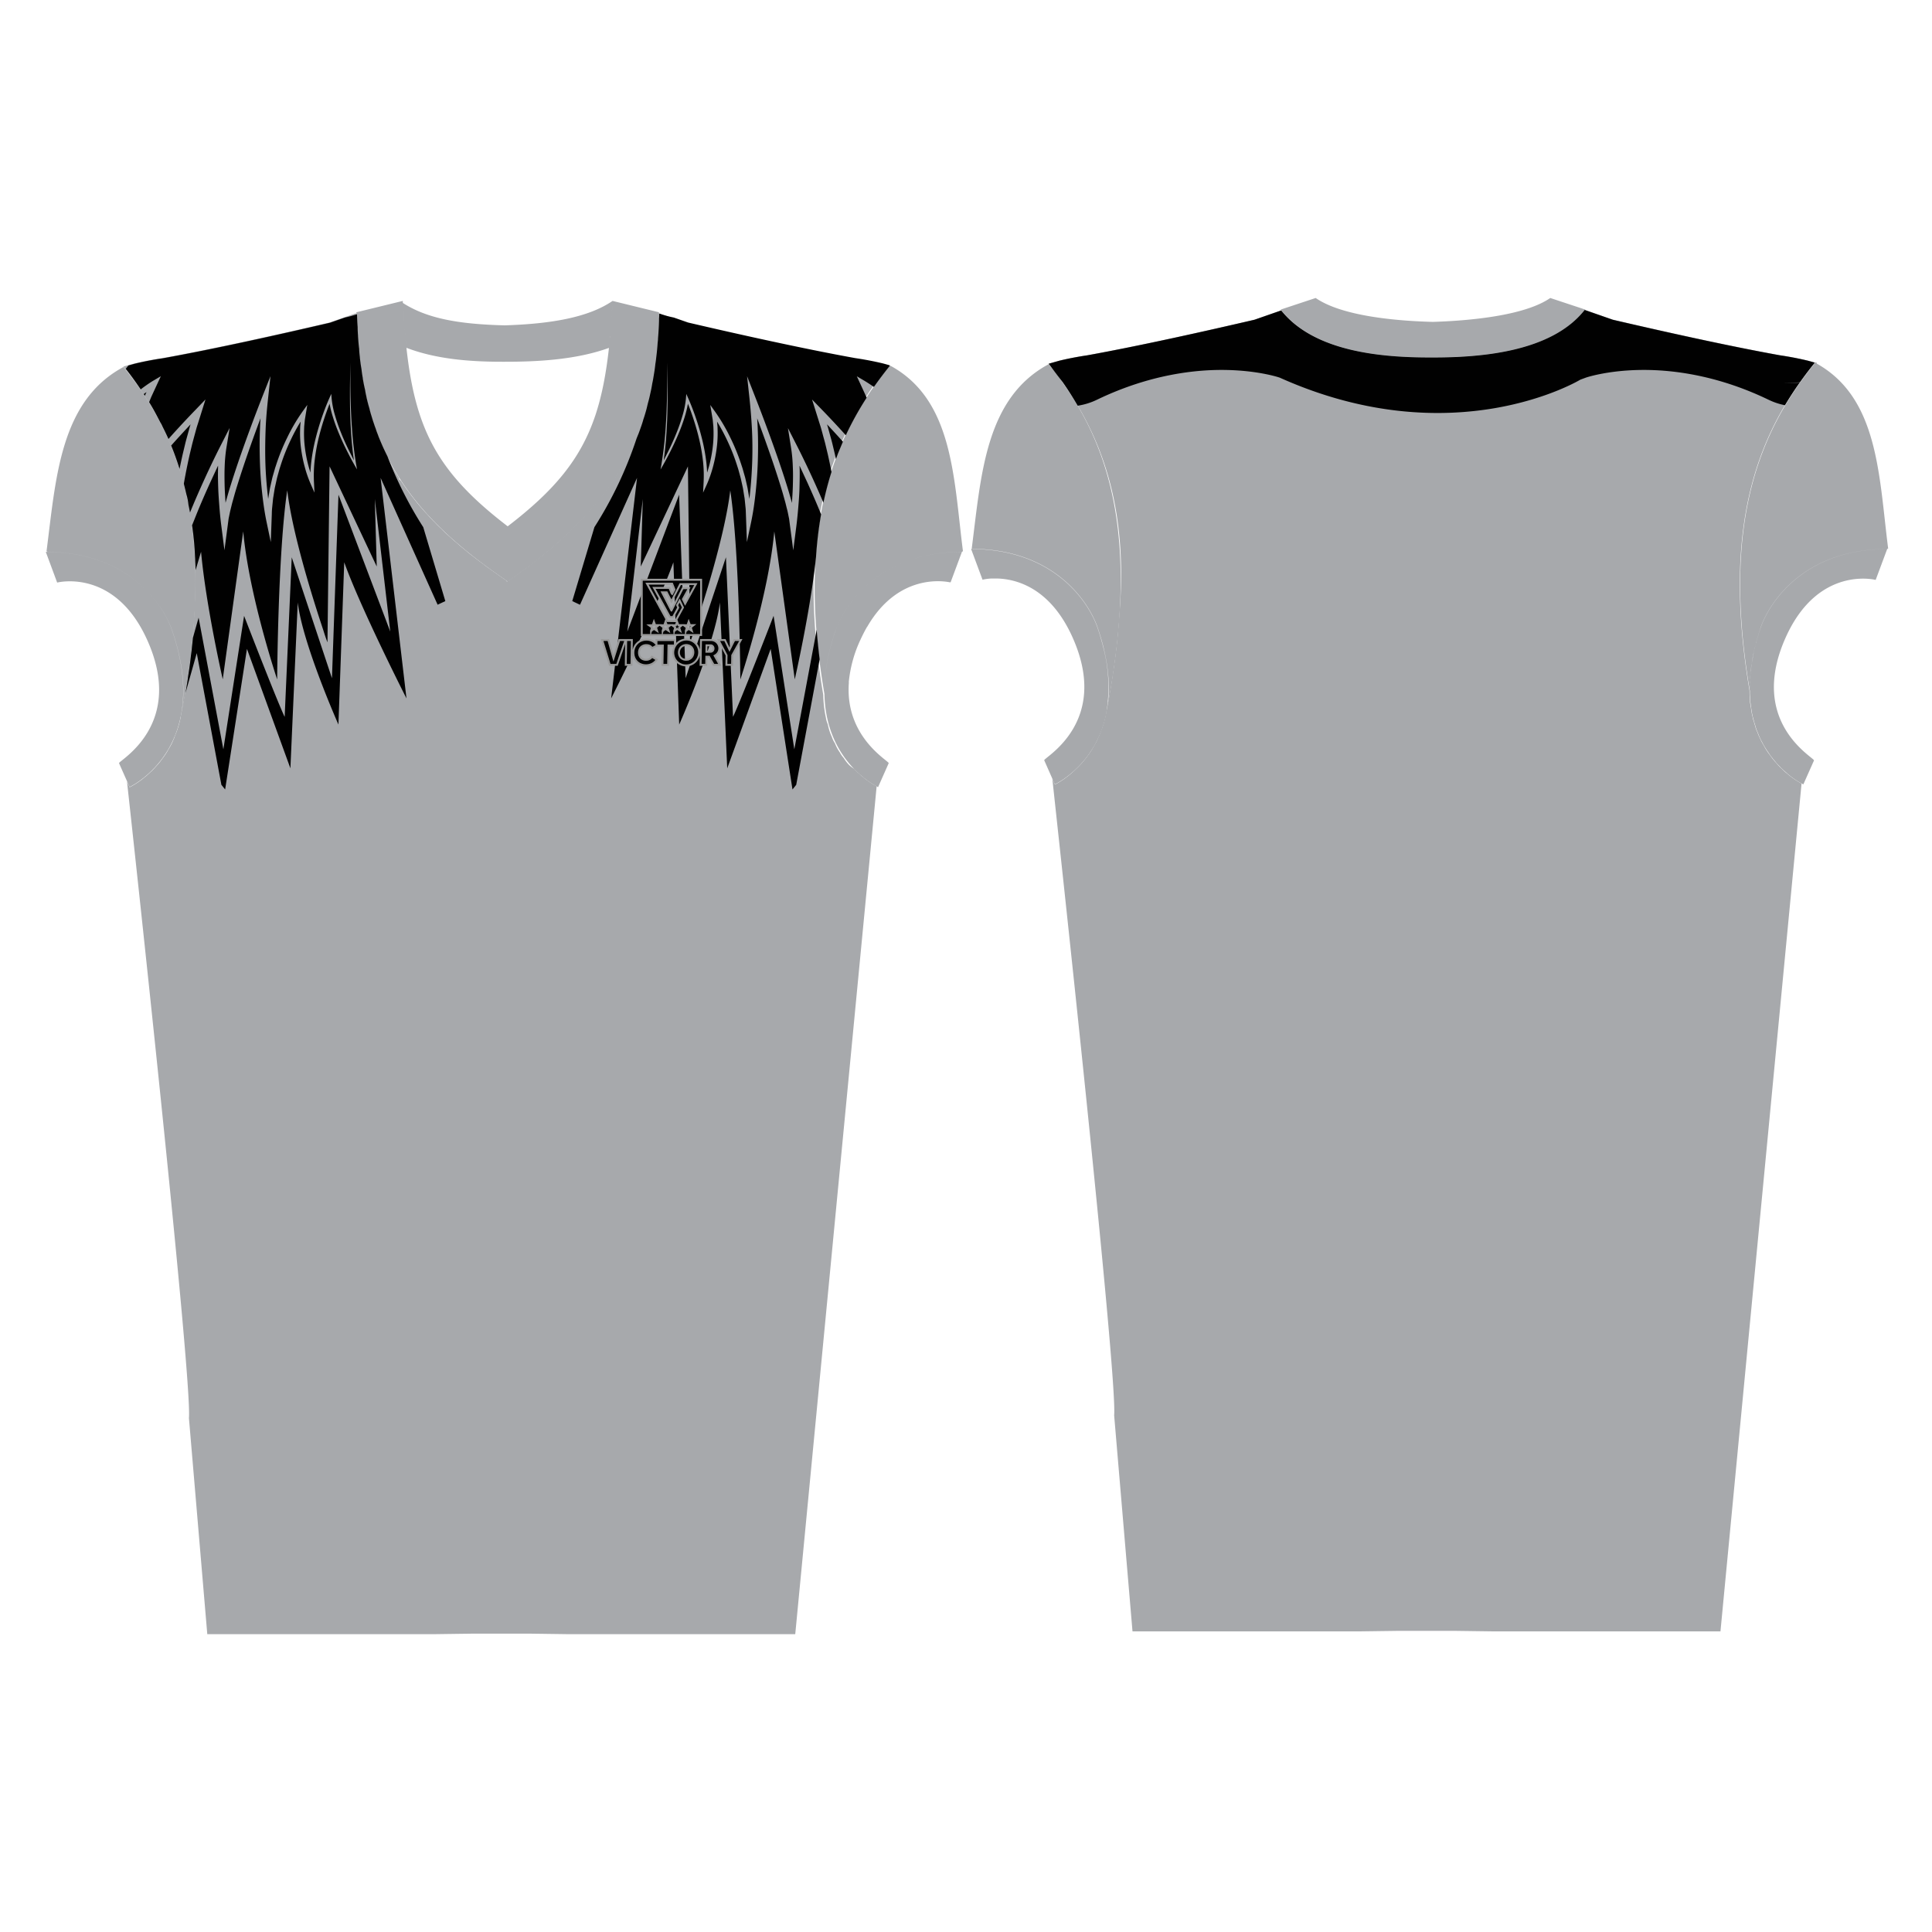<svg id="Front_Back" data-name="Front Back" xmlns="http://www.w3.org/2000/svg" viewBox="0 0 1000 1000"><path d="M107.29,845.84,97.79,734c1.83-19.78-29.88-309.71-32.06-329.54l1.33,3,.06,0s.21-.09.7-.35c-.12.06-.12.06,0,0s.65-.35,1.21-.68c.13-.07.28-.16.49-.3.49-.28,1-.64,1.67-1.06.17-.11.34-.23.55-.39.74-.5,1.44-1,2.19-1.6a6.14,6.14,0,0,0,.51-.43,31.71,31.71,0,0,0,2.63-2.24,3.87,3.87,0,0,0,.42-.4,31.5,31.5,0,0,0,3-3,2.8,2.8,0,0,0,.28-.31,33.45,33.45,0,0,0,3.14-3.83c0-.06.09-.11.13-.18a33.85,33.85,0,0,0,3.13-4.77,4.4,4.4,0,0,0,.3-.52,29.57,29.57,0,0,0,2.43-4.82A7.22,7.22,0,0,0,90.5,381a46.8,46.8,0,0,0,3.1-10.3c0-.07,0-.12,0-.17l0,0c1.06-5.4,2-10.65,2.78-15.71.28-1.58.52-3.1.69-4.54.71-4.48,1.15-7.72,1.48-10.83.27-1.83.42-3.12.52-4.35.6-5.29,1-9.4,1.24-13.4a2.66,2.66,0,0,0,0-.45c.23-3.32.4-6.54.29-4.63.28-6.55.33-8.15.36-9.63.13-6,0-11.83,0-12-.15-4.14-.17-4.82-.21-5.51,0-.31-.07-1.24-.16-3a160.55,160.55,0,0,0-3.35-25.21,25.77,25.77,0,0,0-1.06-5.37,146.23,146.23,0,0,0-12.39-35.15,13.12,13.12,0,0,0-1.1-2.11,114.07,114.07,0,0,0-8.43-14.46l0,0a171,171,0,0,0-10.41-14.45l-.19.06,5.74-1.61c7.63-1.85,14.4-2.78,14.4-2.78,27.35-4.92,61.59-12.59,86.68-18.44l13.72-4.79.2.24c.06,2.33.15,4.61.33,6.79,0,.12,0,.23,0,.33,0,1.5.11,2.89.21,4.34v0a2.71,2.71,0,0,0,0,.29c.15,2.2.33,4.35.59,6.41,0,.13,0,.26,0,.37.08,1.43.22,2.75.37,4.06v0a1.64,1.64,0,0,0,0,.23c.23,2,.49,4,.83,5.85.12,1.13.27,2.22.56,3.94,0,.16,0,.3.07.44l.06.4c0-.26,0-.24,0-.22l.06.3a.13.13,0,0,0,0,.06c.32,1.91.68,3.78,1.11,5.57a4,4,0,0,0,.08.4c.18,1.15.41,2.22.65,3.27h0a.77.77,0,0,0,0,.15c.48,2.08,1,4.12,1.58,6.06.13.65.29,1.27.69,2.66,0,.13.07.25.11.39l.09.31c.65,2.21,1.3,4.22,1.13,3.64l.72,2.13c.09.23.22.6.52,1.4h0c.33,1,.69,2,1.29,3.55l.36.9s0,0,0,0c-1.28-3.15.27.86,2,4.7,1.16,2.61,2.4,5.14,3.7,7.6q2.34,4.41,5,8.58l.13.71.91.9c1.64,2.5,3.37,4.93,5.21,7.36v0l0,0h0l2.86,3.63c-.9-1.06,1,1.27,3.32,3.91l0,0c.61.72,1.24,1.44,2.16,2.35h0l.07.08c1.28,1.49,2.65,2.94,4.57,4.84l0,0a16.83,16.83,0,0,0,1.19,1.23h0c.45.45,1,.93,1.57,1.48,1.28,1.31,2.64,2.58,4.64,4.33l.24.22c.74.72,1.54,1.42,2.62,2.31l0,0,.21.18c1.41,1.28,2.9,2.53,5,4.2.16.14.31.28.51.43.73.63,1.51,1.26,2.56,2.06l.05,0,.09.07c1.72,1.39,3.51,2.76,5.79,4.41l.22.17c.85.68,1.75,1.35,2.69,2l0,0h0q4.15,3,8.58,6.05l.62.44V301h.14V301c1.88-1.28,3.73-2.57,5.49-3.9l.07-.05,0,0q3.94-2.7,7.52-5.56h0c.75-.54,1.44-1.09,2.12-1.65,1.26-.91,2.43-1.84,3.13-2.41l.44-.37c.35-.27.6-.48.83-.69,3.22-2.63,5.69-4.76,8.08-6.92h0c1.42-1.29,2.8-2.57,4.08-3.89.37-.32.7-.65,1-1,1.05-.91,2-1.86,2.95-2.82h0s0,0,0,0c.36-.36.72-.72,1.25-1.27q1.57-1.62,3.15-3.33c2.88-3.13,5.62-6.33,8.14-9.63l.21-.26c.48-.53.91-1.07,1.22-1.49l.21-.27,0,0c.34-.44.67-.89,1.36-1.82,1.18-1.58,2.35-3.24,3.48-5a20.72,20.72,0,0,0,1.39-2c1.94-3,3.61-5.81,5.17-8.68l.09.11c.25-.49.47-1,.72-1.5.12-.23.25-.44.37-.66l0,0q1.71-3.47,3.24-7.14c.1-.27.56-1.4,1.72-4.28-1.05,2.79.17-.34,1.29-3.59.41-1.14.81-2.38,1.16-3.69.54-1.52,1-3,1.38-4.46s.83-3,1.14-4.49.72-2.76,1-4.12c.45-2,.79-3.63,1-5.39.3-1.3.51-2.48.69-3.69.43-2.46.72-4.42.94-6.49.18-1.08.31-2.07.41-3.09.39-3.09.62-5.41.77-7.85.09-.77.15-1.48.19-2.21.31-4,.46-6.69.52-9.57,0-.25,0-.48,0-.72.07-.74.09-1.52.12-2.31l.09-.11-.06,0h0l0-.06h0l.42-.53,14.45,5c25.1,5.85,59.34,13.52,86.69,18.44,0,0,6.76.93,14.39,2.78l4.63,1.3h0l.19.06-.19,0-.17.21c-.31-.18-.63-.35-1-.52a169.34,169.34,0,0,0-27,45.76c-9.3,24-14.1,53.84-10.82,93.18.81,9.84,2.14,20.27,4,31.35a61,61,0,0,0,1.36,11.75,13.47,13.47,0,0,0,1,3.44,27.45,27.45,0,0,0,2.06,6.45,13.86,13.86,0,0,0,1.62,3.37,21.6,21.6,0,0,0,2.56,4.77,13.93,13.93,0,0,0,2,2.87,20.21,20.21,0,0,0,2.82,3.64A14.43,14.43,0,0,0,442.2,398a21.2,21.2,0,0,0,2.8,2.71,13,13,0,0,0,1.89,1.63,19.41,19.41,0,0,0,2.51,1.91,11.61,11.61,0,0,0,1.46,1,17.22,17.22,0,0,0,1.93,1.19c.46.29.75.45.8.47l.16.09L411.62,845.84H294l-19.17-.26H244.13l-19.18.26Zm478.89-1.44-9.5-111.83c1.84-19.78-29.87-309.65-32-329.52l1.32,3,.07,0,.17-.09h0l.11-.05c.23-.11,1-.52,2.18-1.25l.15-.08A48.07,48.07,0,0,0,557,398c.13-.11.22-.2.3-.28a45.8,45.8,0,0,0,5.36-6.13,2.8,2.8,0,0,0,.24-.33,33.74,33.74,0,0,0,3.18-4.87,9.38,9.38,0,0,0,.55-1,23.72,23.72,0,0,0,1.94-3.87c.37-.79.65-1.45.93-2.13l.11-.28,0-.1a50.34,50.34,0,0,0,2.9-9.87h0q1.77-9,3.09-17.46c.09-.56.18-1.13.23-1.65.81-5.09,1.46-10,2-14.73.37-3.24.69-6.41.73-6.93.27-3.05.32-3.51.84-10.66,5.12-60.63-12.38-99.25-36.66-129.44l-.19,0,5.75-1.6c7.63-1.85,14.4-2.78,14.4-2.78,27.34-4.92,61.58-12.6,86.67-18.44l13.8-4.81c17.28,21.64,52.56,24.37,77.09,24.35v0l1.09,0h.27c24.66,0,61.44-2.72,78.66-24.61l14.53,5.07c25.1,5.84,59.33,13.52,86.68,18.44,0,0,6.77.93,14.39,2.78l4.63,1.29h0l.19.06-.19-.06a1.93,1.93,0,0,1-.17.21l-.95-.52c-28.07,34.67-48.84,81.44-33.82,169.89a2.45,2.45,0,0,0,0,.27v.2a18.34,18.34,0,0,0,.11,2.48,15.3,15.3,0,0,0,.09,2.19,11.81,11.81,0,0,0,.3,2.31h0a9.4,9.4,0,0,0,.24,1.47,28.71,28.71,0,0,0,.59,3.6,3.9,3.9,0,0,0,.18.69v0a15,15,0,0,0,.78,2.89s0,.05,0,.07a17.49,17.49,0,0,0,.52,1.77,12.07,12.07,0,0,0,.42,1.45,12.28,12.28,0,0,0,.76,1.92h0q.08.19.15.36a30.66,30.66,0,0,0,1.38,3.23,22.62,22.62,0,0,0,1.62,3.05l0,0a5.75,5.75,0,0,0,.36.65h0a32.23,32.23,0,0,0,3.12,4.8,1.37,1.37,0,0,0,.17.23,31.41,31.41,0,0,0,3.1,3.82,3.28,3.28,0,0,0,.34.39,30.85,30.85,0,0,0,2.92,3,5.16,5.16,0,0,0,.48.46,27.89,27.89,0,0,0,2.59,2.21,4.91,4.91,0,0,0,.58.48c.73.59,1.41,1.09,2.15,1.58.23.18.41.3.6.43.62.42,1.17.77,1.66,1.06l.51.31c.57.34,1,.59,1.19.68L890.51,844.4H772.85l-19.17-.26H723l-19.18.26ZM100.83,288.89c0,.23,0,.41,0,.61s0,0,0-.61Zm227.9-60.49c-.11.25-.22.51-.08.16,0-.05.05-.11.08-.16Zm-134.91-7.83c-.1-.27-.11-.32-.19-.56.28.84.39,1.13.19.56ZM192,214.8l-.08-.28.15.49-.07-.21ZM187.63,196v0c0-.14,0,0,0,.14a.5.5,0,0,1,0-.12Zm0-.06a.19.19,0,0,1,0-.08c0-.1,0,0,0,.12v0Z" fill="#a7a9ac" fill-rule="evenodd"/><path d="M93.69,370.56l0,0c2.27-11.47,1.67-26-4.59-44.3-4.36-12.69-22-40.17-64.37-40.58l.06,0-.07,0h0l-.63-.38c4.87-37.83,6.93-77.7,39.83-95.35,29.29,36.17,48.64,84.68,29.81,180.63Zm478.89-1.42h0c.2-1.05.36-2.13.5-3.23a2.34,2.34,0,0,0,.05-.3h0a81,81,0,0,0-2.27-31.26c-.14-.64-.32-1.32-.54-2.06-.74-2.75-1.46-5.08-2.29-7.48-4.36-12.72-22-40.26-64.54-40.63l.05,0-.56-.33c4.87-37.84,6.92-77.7,39.83-95.36,29.28,36.17,48.63,84.69,29.8,180.63Zm-112-180c32.91,17.65,33,58.33,37.84,96.16l-.62.37h0c-43.07,0-60.89,27.81-65.28,40.59s-6,23.79-5.78,33.17c-15.09-88.67,5.71-135.56,33.84-170.29Zm478.88-1.42c32.92,17.65,33,58.33,37.84,96.17l-.54.32v0c-43.16,0-61,27.82-65.42,40.63-.7,2-1.32,4-2,6.4-.14.45-.26.9-.35,1.34-.45,1.51-.81,2.95-1.36,5.54,0,.06,0,.13,0,.19-.09.41-.18.82-.43,2.34-.07.35-.14.7-.15.86a53.27,53.27,0,0,0-.92,6.17c-.09,1-.17,2.08-.23,3.17v0a19.86,19.86,0,0,0-.18,2.43v.05l0,.26c0,1.24-.06,2.45,0,3.64a2.53,2.53,0,0,0,0,.38c-15-88.45,5.75-135.22,33.82-169.89ZM201.69,238.78c-10.53-19.84-16.38-44.2-17.23-77.15l12.9-3.15,10-2.45h0l1.11-.27.06,1.05c12.54,8.08,29,11,52.69,11.59,24.1-.75,43.39-4.12,55.84-12.64h0q-.16,3.21-.37,6.27c.14-2.15.26-4.19.38-6.27l24,5.87c-.79,31.26-6.14,54.77-15.69,74.07l0,0c-.12.22-.25.43-.37.66-.25.49-.47,1-.72,1.5l-.09-.11C311,262.21,289.68,282.66,262.78,301c-27.33-18.63-47.88-37.34-61.09-62.22ZM308,215.45c3.46-10.25,5.69-21.74,7.19-35.38-17.33,6.28-37.74,7.18-53.86,7.17h-1.42c-15.65,0-33.77-1.15-49.54-7.22,1.54,14.15,3.87,26,7.57,36.54,7.53,21.44,20.74,37.4,44.84,55.86,24.52-18.78,37.75-35,45.22-57Zm432.34-30.39v0c-24.7,0-60.32-2.75-77.46-24.82l18.11-6c12.25,8.49,37,11.74,60.63,12.37,23.28-.73,48.76-4,60.79-12.37l18.11,6C803.37,182.3,766.44,185.06,741.7,185h-.27l-1.09,0ZM315.73,174.73c-.15,1.7-.32,3.36-.5,5,.19-1.77.36-3.41.5-5Zm-105.85.45c.13,1.36.27,2.79.44,4.32-.16-1.41-.31-2.85-.44-4.32Zm-.52-6.07q.24,3.12.52,6.07c-.2-2.1-.37-4.06-.52-6.07Zm106.44,5c0,.16,0,.4-.07.66,0-.21,0-.44.07-.66Zm.46-5.51c-.14,1.87-.29,3.71-.46,5.51.18-1.93.32-3.7.46-5.51Zm-107.68-11.2q.31,5.76.73,11.07c-.29-3.74-.52-7.33-.73-11.07Zm108.12,5c-.13,2-.26,3.93-.41,5.83.15-2,.29-3.92.41-5.83Zm24.38.05h0l0,.05v-.06ZM316.72,162c0,.06,0,.21,0,.36,0-.11,0-.24,0-.36ZM67.09,407.37,61.6,395c.18-1.55,34.52-19.87,14.48-64-16.87-37.14-46.49-29.46-46.49-29.46L23.7,285.65c43.13,0,61,27.8,65.35,40.59,21,61.3-22,81.13-22,81.13Zm365.44-81.13c4.4-12.79,22.23-40.59,65.36-40.59L492,301.49l0-.07-.34-.08,0,.07c-3.1-.66-26.83-4.68-42.84,23.09l-.06,0q-1.72,3-3.31,6.45a66.53,66.53,0,0,0-6.13,22.19h.07C437.14,381.36,459.84,393.69,460,395l-5.51,12.42s-43-19.83-22-81.13ZM546,406l-5.52-12.5h0c.2-1.68,34.53-19.83,14.49-64-11.59-25.5-29.19-29.85-39-30.07q-1.35,0-2.49,0a26.45,26.45,0,0,0-4.87.61l-.06,0-5.91-15.89.06,0v-.07c43.15,0,61,27.82,65.4,40.63,21.08,61.34-22,81.2-22,81.21l-.06,0Zm387.46,0-.06,0-.4-.2-.23-.12a35,35,0,0,1-3.36-2,4.1,4.1,0,0,1-.42-.29,36.64,36.64,0,0,1-3.11-2.34,12.32,12.32,0,0,1-1.36-1.2,7.37,7.37,0,0,1-.77-.68,12.09,12.09,0,0,1-1.06-.93,11.4,11.4,0,0,1-1.39-1.39l-.48-.5a23.43,23.43,0,0,1-2.2-2.5l-.48-.52c-.29-.36-.58-.72-.86-1.13a6.24,6.24,0,0,1-.69-.85,2.33,2.33,0,0,1-.19-.27c-.54-.74-1-1.45-1.42-2.09a6.3,6.3,0,0,1-.56-.82,45,45,0,0,1-2.38-4.08,32,32,0,0,1-2.1-4.63c-.08-.17-.15-.35-.22-.54a17.75,17.75,0,0,1-1.17-3.33c0-.08-.06-.17-.09-.24-.24-.77-.46-1.53-.67-2.31a36.17,36.17,0,0,1-1.22-5.57c-.1-.59-.19-1.2-.26-1.82,0-.16,0-.31-.08-.45s0-.1,0-.14a3.76,3.76,0,0,1-.06-.45c-.14-.82-.2-1.3-.24-1.76-.07-.75-.1-1.37-.1-2,0-.19,0-.39,0-.34a14.84,14.84,0,0,1-.1-2.42l0-.43v-.2a2.18,2.18,0,0,1,0-.24c-.06-1.05-.07-1.62-.06-2.16a14,14,0,0,1,.09-1.47,1.91,1.91,0,0,1,0-.28,1.77,1.77,0,0,1,0-.23l0-.3a42.73,42.73,0,0,1,.33-4.38c0-.44.09-.88.17-1.33a25.71,25.71,0,0,1,.37-3l0-.22c.15-1.12.29-2,.46-2.83l0-.15c.12-.64.17-.91.24-1.18.11-.78.24-1.41.39-2.05a15.64,15.64,0,0,1,.44-1.79v0c.36-1.62.49-2.08.63-2.56.15-.71.31-1.32.5-1.94.63-2.26,1.29-4.36,2-6.52,4.4-12.81,22.26-40.63,65.42-40.63v.07h0l.06,0-5.92,15.89,0,0s-29.56-7.66-46.42,29.43c-20,44.14,14.3,62.29,14.5,64h0L933.41,406Z" fill="#a7a9ac" fill-rule="evenodd"/><path d="M549.81,197.65q-3-4.22-6.2-8.23m6.41,8.32c2.76,3.9,5.32,8,7.8,12.25a34.79,34.79,0,0,0,10.09-3.15c27.71-13.32,51.88-15.7,67.37-15.33,16.81.39,27.14,3.94,27.2,4,90.32,40.48,155.51,1,155.51,1l2.71-1c.06-.05,10.39-3.6,27.2-4,15.48-.37,39.65,2,67.36,15.33a34.83,34.83,0,0,0,8.63,2.9q3.65-6.12,7.64-11.73a60.82,60.82,0,0,1-8.2.17,62.61,62.61,0,0,0,8.31-.32q3.74-5.27,7.72-10.16l.7.39.17-.14-4.39-1.23c-7.62-1.85-14.39-2.78-14.39-2.78-27.34-4.92-61.58-12.6-86.68-18.44l-14.53-5.07c-17.22,21.89-54,24.63-78.65,24.61h-.27l-1.1,0v0c-24.52,0-59.81-2.71-77.09-24.35l-13.8,4.81C624.24,171.34,590,179,562.66,183.94c0,0-6.77.93-14.4,2.78l-5.44,1.55m-118.57,153q-.83-6.8-1.37-13.24c-.06-.72-.1-1.41-.15-2.13l-11.59,61.93-10.73-69.09s-17.14,44.37-21,52.28l-3.66-82.59-20.86,62.61-3.38-95-26.8,70.85,8-68.59-1.05,34.92,24.41-51.8,1.09,91.09c.73-1.86,1.47-4,2.21-6.47,4.78-14.3,15.88-49.13,18.61-72.22,4.8,31.73,5.22,97.88,5.22,97.88s14.52-43.33,17.57-76.64l10.6,76.57s8.12-35.51,11-63.28A202.13,202.13,0,0,1,425,266.22c-2.25-5.56-4.67-11.08-7.16-16.58q-2-4.3-4-8.6c0,.39,0,.78.05,1.17.11,3.39,0,6.73-.07,10.07s-.34,6.65-.61,10-.59,6.58-1,9.87l-1.62,12.69-1.75-13.22-.26-2-.13-1c-.05-.33-.13-.68-.2-1-.29-1.36-.51-2.71-.89-4.09s-.65-2.74-1.05-4.11l-1.15-4.12c-1.63-5.48-3.41-11-5.25-16.42q-3.84-11.22-8-22.36c.13,1.9.23,3.8.29,5.7.24,5.43.21,10.83.05,16.21s-.54,10.72-1.09,16-1.28,10.54-2.37,15.76L386.6,280.6l-.4-11.06-.13-3.54c-.05-1.18-.05-2.36-.21-3.55l-.36-3.56a15.82,15.82,0,0,0-.24-1.78l-.29-1.78-.28-1.78-.15-.89-.19-.89-.79-3.55c-.25-1.19-.62-2.36-.93-3.54l-.49-1.77c-.17-.58-.37-1.17-.56-1.75a100.75,100.75,0,0,0-5.47-13.8,99,99,0,0,0-4.93-9.11l0,.31.21,2.41.06,2.39a59.71,59.71,0,0,1-.6,9.4,71.5,71.5,0,0,1-1.86,9.05,62.44,62.44,0,0,1-3,8.61L363.92,255l.26-5.23A68.13,68.13,0,0,0,363.9,239a95.93,95.93,0,0,0-1.83-10.89q-1.24-5.43-3-10.81c-.9-2.8-1.89-5.59-3-8.33a55.39,55.39,0,0,1-1.68,6.86,90.63,90.63,0,0,1-3.18,8.68c-1.18,2.83-2.47,5.6-3.82,8.33s-2.77,5.42-4.28,8.06l-1.21,2.1.42-2.46c.74-4.29,1.29-8.63,1.72-13s.69-8.78.91-13.2c.39-8.85.5-17.76.26-26.7.4,9,.44,17.89.21,26.77q-.21,6.66-.71,13.27c-.31,3.57-.69,7.11-1.19,10.63,1-2,2-4,3-6,1.31-2.73,2.55-5.51,3.68-8.34a90.06,90.06,0,0,0,3-8.63,46.8,46.8,0,0,0,1.83-9l.2-2.44,1.06,2.38c1.57,3.56,2.91,7.13,4.13,10.75s2.26,7.26,3.15,10.94a98.33,98.33,0,0,1,2,11.08c.22,1.86.36,3.73.43,5.59.38-1.17.74-2.36,1.06-3.55a70.51,70.51,0,0,0,1.75-8.84,59,59,0,0,0,.51-9.13l-.08-2.31-.22-2.31-.11-1.16-.19-1.15-.38-2.31-.71-4.28,2.61,3.65a92.91,92.91,0,0,1,7.83,13.37,106,106,0,0,1,5.71,14.11c.19.6.41,1.2.59,1.8l.51,1.81c.33,1.21.72,2.41,1,3.62l.83,3.65.2.91.16.91.31,1.83.31,1.83c.07.4.13.79.19,1.19.17-1.5.34-3,.49-4.51.5-5.25.85-10.53,1-15.86s.1-10.66-.18-16-.72-10.74-1.3-16.12l-1.2-11.06,4.19,10.71q6.39,16.31,12.09,32.75c1.88,5.5,3.7,11,5.37,16.57l1.19,4.18c.13.46.25.92.37,1.38.2-2.85.38-5.72.47-8.59.09-3.28.15-6.57,0-9.86a80.33,80.33,0,0,0-.87-9.81l-1.66-10.47,5,9.8c2.89,5.71,5.61,11.43,8.25,17.21q2.63,5.77,5.11,11.59,1.78-8.36,4.2-15.92-.89-4.44-1.87-8.86l-1.32-5.51c-.45-1.83-1-3.65-1.47-5.48l-.75-2.74c-.26-.91-.57-1.82-.85-2.72l-1.71-5.44-2.11-6.73,5.05,5.21c3.51,3.61,6.92,7.26,10.3,10.95.71.78,1.41,1.57,2.12,2.36a162,162,0,0,1,10.79-19.45c-.43-1-.9-2-1.35-3l-1.67-3.61-2.08-4.49,4.25,2.51c1.63,1,3.13,2,4.61,3q4-5.67,8.23-10.91l-.26-.34-3.08-.86c-7.63-1.85-14.4-2.78-14.4-2.78-27.34-4.92-61.58-12.59-86.68-18.44l-7.42-2.59a53.51,53.51,0,0,1-6.29-1.65l-1.08-.39-.09.11h0l0,.06h0l.05,0-.09.12c0,.79-.05,1.57-.11,2.31,0,.24,0,.47,0,.72-.06,2.88-.21,5.62-.53,9.57,0,.73-.09,1.44-.19,2.21-.15,2.44-.37,4.76-.76,7.85-.11,1-.23,2-.42,3.09-.21,2.07-.5,4-.93,6.49-.19,1.21-.4,2.39-.69,3.69-.27,1.76-.6,3.42-1.06,5.39-.28,1.36-.59,2.69-1,4.12s-.67,2.9-1.13,4.49-.84,2.94-1.38,4.46c-.35,1.31-.76,2.55-1.16,3.69-1.12,3.25-2.34,6.38-1.3,3.59l-1.07,2.66a204.09,204.09,0,0,1-21.83,45.92L296.2,311.13l4,1.89,29.53-65.67L316.33,361.49s23.73-46.68,32.22-70.46l3,84s18.51-41.66,21.06-63.18l3.8,85.84,22.49-61.83,11.29,72.76,1.93-2.4ZM436.3,228.62c-1.05-1.17-2.09-2.34-3.15-3.49q-2.52-2.76-5.09-5.49c.15.48.3,1,.44,1.45l.77,2.78c.5,1.86,1.05,3.72,1.51,5.58l1.34,5.59c.2.87.38,1.74.57,2.61.34-.93.67-1.86,1-2.77Q435,231.69,436.3,228.62Zm-240.13-2.14,0-.06h0S196.17,226.46,196.17,226.48ZM74.5,204.13l0,0,.48.7c.27-.63.56-1.25.85-1.88l-1.43,1Zm22.93,19.74.77-2.78c.14-.49.29-1,.44-1.45q-2.56,2.73-5.09,5.49c-1.67,1.81-3.31,3.64-4.94,5.48,1.55,3.78,3,7.79,4.33,12.1.52-2.56,1.06-5.12,1.64-7.67l1.34-5.59C96.38,227.59,96.93,225.73,97.43,223.87ZM230.5,311.13l-11.43-38.27a202.92,202.92,0,0,1-18.49-36.59c-.83-1.67-1.65-3.36-2.43-5.09-1.69-3.81-3.23-7.78-2-4.76l-.35-.89c-.6-1.57-1-2.54-1.29-3.55h0c-.3-.8-.44-1.17-.52-1.4.16.47.11.35-.07-.19l-.13-.37.13.37.07.19-.72-2.13c.17.58-.48-1.43-1.13-3.64l0,.08-.09-.3,0-.06v-.06l0,.12c0,.08.05.16.07.22l-.09-.31c0-.14-.08-.26-.11-.39-.4-1.39-.56-2-.69-2.66-.6-1.94-1.11-4-1.58-6.06l0-.15h0c-.24-1-.48-2.12-.65-3.27a2.36,2.36,0,0,1-.08-.4c-.44-1.79-.79-3.66-1.12-5.57a.5.5,0,0,1,0,.12l0-.14h0l0-.08v0s0,0,0,0l-.06-.37c0-.14,0-.28-.07-.44-.28-1.72-.44-2.81-.55-3.94-.34-1.87-.6-3.84-.83-5.85l0-.23v0c-.16-1.31-.3-2.63-.38-4.06,0-.11,0-.24,0-.37-.26-2.06-.44-4.21-.59-6.41a2.64,2.64,0,0,1,0-.29v0c-.1-1.45-.19-2.84-.21-4.34,0-.1,0-.21,0-.33-.17-2.13-.26-4.36-.32-6.63l-.41.15a52.52,52.52,0,0,1-5.77,1.54l-7.75,2.7c-25.09,5.85-59.33,13.52-86.67,18.44,0,0-6.77.93-14.4,2.78l-3.33.93c-.45.57-.91,1.14-1.35,1.72,2.32,2.93,4.67,6.09,7.73,10.64A74.66,74.66,0,0,1,79,197.24l4.25-2.51-2.08,4.49-1.67,3.61c-.54,1.21-1.14,2.4-1.62,3.62l-.69,1.69C79,211,80.79,214.32,83,218.62a12.39,12.39,0,0,1,1.11,2.11q1.6,3.15,3.09,6.48c1.28-1.43,2.56-2.87,3.86-4.29,3.38-3.69,6.79-7.34,10.3-10.95l5-5.21-2.11,6.73-1.71,5.44c-.28.9-.59,1.81-.85,2.72l-.75,2.74c-.49,1.83-1,3.65-1.47,5.48l-1.32,5.51c-1.12,5-2.14,10-3,15,.45,1.77.9,3.59,1.32,5.46a27.16,27.16,0,0,1,1.06,5.37c.29,1.34.56,2.71.82,4.08,2.29-5.63,4.74-11.21,7.26-16.76,2.64-5.78,5.36-11.5,8.25-17.21l5-9.8L117.15,232a80.33,80.33,0,0,0-.87,9.81c-.13,3.29-.07,6.58,0,9.86.09,2.87.27,5.74.47,8.59.12-.46.24-.92.37-1.38l1.19-4.18c1.67-5.56,3.49-11.07,5.36-16.57q5.72-16.47,12.1-32.75L140,194.7l-1.2,11.06c-.58,5.38-1.09,10.76-1.3,16.12s-.29,10.71-.18,16,.46,10.61,1,15.86c.15,1.5.32,3,.49,4.51.06-.4.12-.79.19-1.19l.31-1.83.31-1.83.16-.91.2-.91.83-3.65c.27-1.21.66-2.41,1-3.62l.51-1.81c.18-.6.4-1.2.59-1.8a106,106,0,0,1,5.71-14.11,92.91,92.91,0,0,1,7.83-13.37l2.61-3.65-.71,4.28-.38,2.31-.19,1.15-.11,1.16-.22,2.31-.08,2.31a59,59,0,0,0,.51,9.13,70.51,70.51,0,0,0,1.75,8.84c.32,1.19.68,2.38,1.06,3.55.07-1.86.21-3.73.43-5.59a98.33,98.33,0,0,1,2-11.08q1.33-5.52,3.15-10.94c1.22-3.62,2.56-7.19,4.13-10.75l1.06-2.38.2,2.44a46.8,46.8,0,0,0,1.83,9,90.06,90.06,0,0,0,3,8.63c1.12,2.83,2.37,5.61,3.68,8.34,1,2,2,4,3,6-.5-3.52-.88-7.06-1.19-10.63q-.51-6.6-.71-13.27c-.23-8.88-.19-17.81.21-26.77-.24,8.94-.13,17.85.26,26.7q.33,6.63.91,13.2c.43,4.38,1,8.72,1.71,13l.43,2.46-1.21-2.1c-1.51-2.64-2.92-5.33-4.28-8.06s-2.64-5.5-3.82-8.33a90.63,90.63,0,0,1-3.18-8.68A55.39,55.39,0,0,1,170.6,209c-1.1,2.74-2.09,5.53-3,8.33q-1.74,5.37-3,10.81A95.93,95.93,0,0,0,162.8,239a68.13,68.13,0,0,0-.28,10.76l.25,5.23-2-4.57a62.44,62.44,0,0,1-3-8.61,71.5,71.5,0,0,1-1.86-9.05,59.71,59.71,0,0,1-.6-9.4l.06-2.39.21-2.41,0-.31a99,99,0,0,0-4.93,9.11,100.75,100.75,0,0,0-5.47,13.8c-.19.58-.39,1.17-.56,1.75l-.49,1.77c-.31,1.18-.68,2.35-.93,3.54l-.79,3.55-.19.89-.15.89-.29,1.78-.28,1.78a15.82,15.82,0,0,0-.24,1.78l-.36,3.56a35.39,35.39,0,0,0-.21,3.55l-.13,3.54-.4,11.06-2.19-10.45c-1.09-5.22-1.8-10.46-2.37-15.76s-.94-10.64-1.09-16-.19-10.78.05-16.21c.05-1.9.16-3.8.29-5.7q-4.17,11.14-8,22.36c-1.84,5.46-3.62,10.94-5.25,16.42l-1.15,4.12c-.4,1.37-.7,2.74-1.05,4.11s-.6,2.73-.89,4.09c-.07.34-.15.69-.2,1l-.13,1-.26,2-1.75,13.22-1.62-12.69c-.43-3.29-.75-6.56-1-9.87s-.5-6.61-.61-10-.18-6.68-.07-10.07c0-.39,0-.78,0-1.17q-2,4.29-4,8.6c-2.6,5.73-5.12,11.49-7.45,17.29-.66,1.65-1.31,3.31-2,5,.77,5.31,1.26,10.43,1.44,14.57.1,1.8.15,2.73.17,3,0-.2,0-.38,0-.61,0,.65.05.95,0,.61,0,.69.06,1.37.21,5.51,0,0,0,.06,0,.12l2.83-9.49c2.56,28.11,11.22,66,11.22,66l10.6-76.57c3,33.31,17.57,76.64,17.57,76.64s.41-66.15,5.22-97.88c2.73,23.09,13.83,57.92,18.61,72.22.74,2.42,1.48,4.61,2.21,6.47l1.09-91.09L195,293.23,194,258.31l8,68.59-26.81-70.85-3.37,95L151,288.46l-3.66,82.59c-3.86-7.91-21-52.28-21-52.28l-10.73,69.09L102.8,319.69l-2.93,10.37c-.16,1.58-.34,3.25-.54,5.07-.1,1.23-.26,2.52-.53,4.35-.33,3.11-.76,6.35-1.48,10.83-.16,1.44-.4,3-.68,4.54-.2,1.25-.4,2.51-.61,3.78l5.81-20.57,12.75,68.16,1.94,2.4,11.29-72.76,22.49,61.83,3.8-85.84c2.55,21.52,21.06,63.18,21.06,63.18l3-84c8.49,23.78,32.22,70.46,32.22,70.46L197,247.35,226.51,313Zm-42.72-115.2c0-.1,0-.2-.05-.3s0,0,0,.19v.11Zm0,0v0a.13.13,0,0,0,0-.06s0,0,0,0Zm0,0h0C187.77,195.88,187.78,195.9,187.79,196Zm0-.14h0v0Z" fill="#010101"/><path d="M331.73,343.86a5.94,5.94,0,0,1-2.09-1.41,6.15,6.15,0,0,1-1.35-2.11,6.92,6.92,0,0,1-.45-2.64,7.15,7.15,0,0,1,.54-2.64A6.65,6.65,0,0,1,329.8,333a6.33,6.33,0,0,1,2.14-1.41,6.92,6.92,0,0,1,2.68-.51,6.69,6.69,0,0,1,2.21.36,6.48,6.48,0,0,1,1.86,1,6.3,6.3,0,0,1,1.1,1.15l0-2.29h9.52l0,2.83H346l-.18,10H342.9l.18-10h-3.2l-2.37,1.35a3,3,0,0,0-1.19-1.16,3.68,3.68,0,0,0-1.75-.41,3.92,3.92,0,0,0-2,.48,3.23,3.23,0,0,0-1.32,1.32,4.27,4.27,0,0,0-.5,2,4.14,4.14,0,0,0,.43,2,3.11,3.11,0,0,0,1.27,1.32,3.86,3.86,0,0,0,2,.48,3.82,3.82,0,0,0,1.23-.19,3.47,3.47,0,0,0,1-.53,3.17,3.17,0,0,0,.74-.85l2.5,1.46a6.12,6.12,0,0,1-1.42,1.58,6.59,6.59,0,0,1-1.9,1,6.81,6.81,0,0,1-2.23.36,6.75,6.75,0,0,1-2.66-.51Zm20.73,0a6.27,6.27,0,0,1-2.1-1.41,6.41,6.41,0,0,1-1.39-2.11,6.77,6.77,0,0,1,1.56-7.39,6.53,6.53,0,0,1,2.14-1.41,6.67,6.67,0,0,1,2.61-.51,6.58,6.58,0,0,1,2.59.51A6.32,6.32,0,0,1,360,333a6.41,6.41,0,0,1,1.39,2.11,6.76,6.76,0,0,1-3.7,8.8,6.66,6.66,0,0,1-2.6.51,6.54,6.54,0,0,1-2.59-.51Zm-36.83.26-3.95-12.84h3.2l2.68,9.45,3-9.45h3.21l-4.4,12.84Zm8.27,0,.22-12.84h2.93l-.22,12.84Zm38.72,0,.22-12.84H368a4.35,4.35,0,0,1,1.71.35,4.13,4.13,0,0,1,1.38.94,4.27,4.27,0,0,1,1.23,3.11,4.08,4.08,0,0,1-.32,1.51,4.4,4.4,0,0,1-.85,1.28,4.83,4.83,0,0,1-1.25.94l2.64,4.71h-3.15L367,339.9h-1.4l-.07,4.22Zm13.36,0,.09-4.93-4.17-7.91h3.33l2.36,5,2.52-5h3.33L379,339.19l-.09,4.93Zm-19.41-2.88a3.54,3.54,0,0,0,2-2,4.34,4.34,0,0,0,.06-3.12,3.55,3.55,0,0,0-.78-1.21,3.45,3.45,0,0,0-1.17-.77,4.11,4.11,0,0,0-2.93,0,3.58,3.58,0,0,0-1.2.77,3.65,3.65,0,0,0-.82,1.21,4.29,4.29,0,0,0-.32,1.56,4.06,4.06,0,0,0,.27,1.56,3.53,3.53,0,0,0,.77,1.21,3.66,3.66,0,0,0,1.17.77,3.92,3.92,0,0,0,1.47.27,4,4,0,0,0,1.47-.27Zm12-4.13a1.68,1.68,0,0,0,.54-.58,1.94,1.94,0,0,0,.21-.85,1.79,1.79,0,0,0-.18-.84,1.57,1.57,0,0,0-.52-.59,1.42,1.42,0,0,0-.73-.22h-2.2l-.06,3.3h2.2a1.29,1.29,0,0,0,.74-.22Zm-28.82-3.54Zm-7.57-4.89v-28.6H362.9v28.6Zm4.79-2.09,1.55-1.09,1.58,1.05-.57-1.82,1.49-1.17-1.9,0-.66-1.77-.61,1.8-1.89.07,1.52,1.14-.51,1.82Zm6,0,1.55-1.09,1.57,1.05-.56-1.82,1.48-1.17-1.9,0-.65-1.77-.61,1.8-1.89.07,1.52,1.14-.51,1.82Zm6,0,1.55-1.09,1.57,1.05-.56-1.82,1.49-1.17-1.9,0-.66-1.77-.61,1.8-1.89.07,1.52,1.14-.51,1.82Zm6,0,1.55-1.09,1.57,1.05-.56-1.82,1.48-1.17-1.9,0-.65-1.77-.61,1.8-1.89.07,1.52,1.14-.51,1.82Zm-5.34-5.09,3.88-7.06-1.73-3.58-1.29,2.34.55,1.3-2.67,4.87h-1.63l-8.25-15.07h8L347.6,307a1.1,1.1,0,0,0,.31.42h0l1.2-2.31-1.22-3h-13l10.58,19.33ZM347.54,316l5.86-11.54h3.2l-3.12,5.67,1.14,2.34,5.57-10.14H352.1l-4.57,9-2.45-4.75h-2.39l4.85,9.42Z" stroke="#999" stroke-miterlimit="10" fill-rule="evenodd"/></svg>